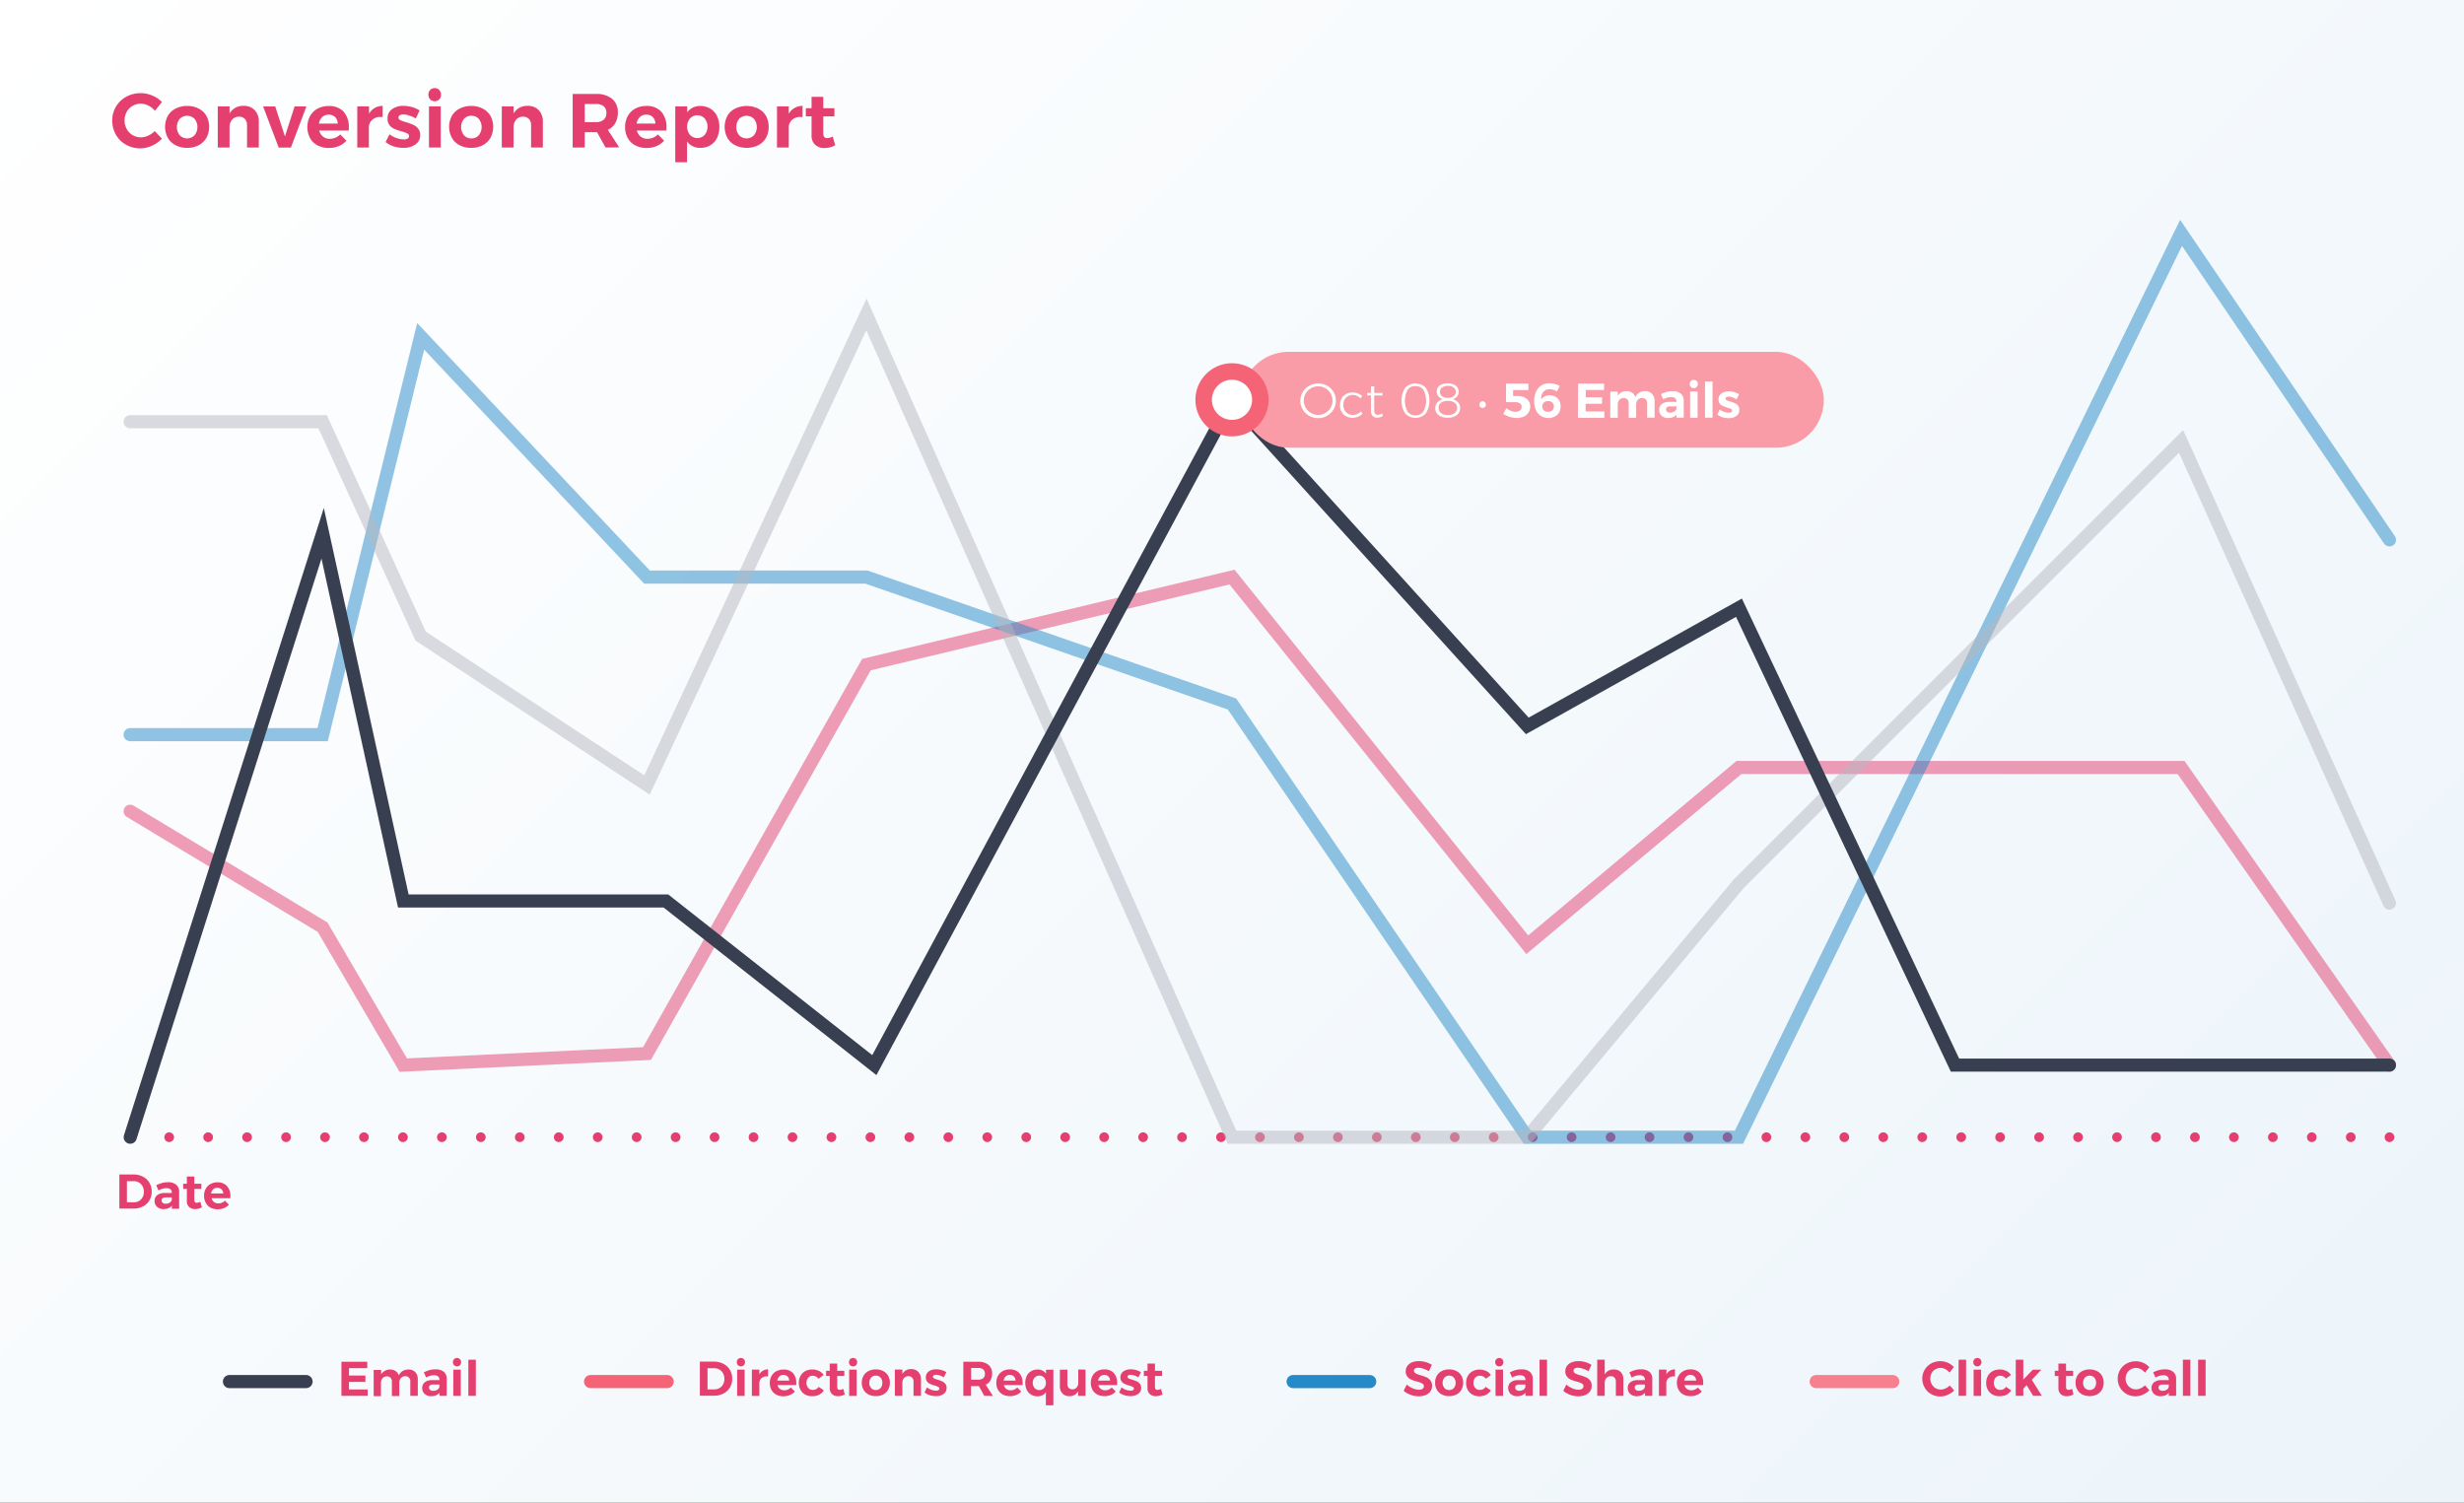 <svg xmlns="http://www.w3.org/2000/svg" viewBox="0 0 562.92 343.3"><rect x="0" y="0" width="562.92" height="343.3" fill="#333333" stroke="none"/><defs><style>.cls-1{fill:url(#linear-gradient)}.cls-12,.cls-13,.cls-14,.cls-2,.cls-3,.cls-5,.cls-6,.cls-7,.cls-8{fill:none;stroke-linecap:round;stroke-miterlimit:10}.cls-2,.cls-3,.cls-5{stroke:#e43f6f}.cls-2,.cls-3{stroke-width:2.22px}.cls-3{stroke-dasharray:0 8.9}.cls-4{fill:#e43f6f}.cls-12,.cls-13,.cls-14,.cls-5,.cls-6,.cls-7,.cls-8{stroke-width:3px}.cls-5,.cls-6,.cls-7{opacity:.5}.cls-13,.cls-6{stroke:#278ac8}.cls-7{stroke:#b7b9c0}.cls-8{stroke:#373f51}.cls-9{fill:#f99ca7}.cls-10{fill:#fff}.cls-11{fill:#f56476}.cls-12{stroke:#f56476}.cls-14{stroke:#f6808d}</style><linearGradient id="linear-gradient" x1="54.91" y1="-54.91" x2="508.02" y2="398.2" gradientUnits="userSpaceOnUse"><stop offset="0" stop-color="#fff"/><stop offset="1" stop-color="#ecf4fa"/></linearGradient></defs><path class="cls-1" id="wal_chart" data-name="wal chart" d="M0 0H562.92V343.3H0z"/><g id="Layer_2" data-name="Layer 2"><path class="cls-2" d="M29.75 259.81L29.75 259.81"/><path class="cls-3" d="M38.65 259.81L541.45 259.81"/><path class="cls-2" d="M545.9 259.81L545.9 259.81"/><path class="cls-4" d="M32.7 268.86a3.64 3.64 0 0 1 1.45 1.38 4 4 0 0 1 .51 2 3.87 3.87 0 0 1-.52 2 3.72 3.72 0 0 1-1.48 1.38 4.59 4.59 0 0 1-2.16.5h-3.23v-7.79h3.3a4.52 4.52 0 0 1 2.13.53zm-.92 5.51a2.12 2.12 0 0 0 .8-.85 2.54 2.54 0 0 0 .29-1.25 2.6 2.6 0 0 0-.3-1.25 2.27 2.27 0 0 0-.84-.87 2.36 2.36 0 0 0-1.19-.3H29v4.83h1.59a2.29 2.29 0 0 0 1.19-.31zm7.48 1.79v-.71a1.82 1.82 0 0 1-.78.58 2.73 2.73 0 0 1-1.1.2 2.13 2.13 0 0 1-1.5-.51 1.79 1.79 0 0 1-.56-1.36 1.57 1.57 0 0 1 .6-1.31 2.65 2.65 0 0 1 1.68-.49h1.65v-.11a.92.92 0 0 0-.32-.74 1.45 1.45 0 0 0-.93-.26 3.7 3.7 0 0 0-1.78.52l-.53-1.18a7.56 7.56 0 0 1 1.33-.52 5.35 5.35 0 0 1 1.37-.17 2.76 2.76 0 0 1 1.86.57 2 2 0 0 1 .68 1.58v3.91zm-.48-1.41a1 1 0 0 0 .47-.64v-.54H37.9a1.33 1.33 0 0 0-.74.17.56.56 0 0 0-.24.51.69.69 0 0 0 .25.55 1.05 1.05 0 0 0 .69.21 1.58 1.58 0 0 0 .92-.26zm7.34 1.07a2.57 2.57 0 0 1-.74.31 3.21 3.21 0 0 1-.81.1 2 2 0 0 1-1.36-.47 1.76 1.76 0 0 1-.52-1.37v-2.77h-.84v-1.18h.84v-1.65h1.7v1.65H46v1.19h-1.61v2.47q0 .69.54.69a2 2 0 0 0 .84-.23zm5.76-4.82a3.35 3.35 0 0 1 .75 2.32v.42h-4.3a1.56 1.56 0 0 0 .55.88 1.61 1.61 0 0 0 1 .32 2.25 2.25 0 0 0 .81-.16 2.08 2.08 0 0 0 .7-.48l.91.92a3.11 3.11 0 0 1-1.11.78 3.78 3.78 0 0 1-1.45.27 3.42 3.42 0 0 1-1.66-.38 2.65 2.65 0 0 1-1.08-1.11 3.28 3.28 0 0 1-.38-1.59 3.23 3.23 0 0 1 .39-1.61 2.7 2.7 0 0 1 1.09-1.08 3.24 3.24 0 0 1 1.6-.38 2.79 2.79 0 0 1 2.18.88zm-.88 1.67a1.36 1.36 0 0 0-.38-.94 1.27 1.27 0 0 0-1-.36 1.33 1.33 0 0 0-.93.35 1.71 1.71 0 0 0-.47.95zm27 38.44h5.9v1.46h-4.17v1.69h3.75v1.46h-3.75v1.72H84v1.46h-6zm16.86 2.35a2.36 2.36 0 0 1 .59 1.68v3.76h-1.71v-3.26a1.22 1.22 0 0 0-.31-.9 1.11 1.11 0 0 0-.84-.33 1.25 1.25 0 0 0-1 .44 1.61 1.61 0 0 0-.36 1.09v3h-1.7v-3.26a1.29 1.29 0 0 0-.3-.9 1.11 1.11 0 0 0-.84-.33 1.28 1.28 0 0 0-1 .44 1.61 1.61 0 0 0-.36 1.09v3h-1.66v-6h1.71v1a2.42 2.42 0 0 1 3.3-.74 2 2 0 0 1 .75 1 2.12 2.12 0 0 1 .84-1 2.45 2.45 0 0 1 1.32-.35 2.06 2.06 0 0 1 1.57.57zm5.54 5.44v-.7a2 2 0 0 1-.78.58 2.92 2.92 0 0 1-1.1.2 2.16 2.16 0 0 1-1.51-.52 1.77 1.77 0 0 1-.55-1.35 1.59 1.59 0 0 1 .59-1.32 2.64 2.64 0 0 1 1.69-.48h1.64v-.12a.91.91 0 0 0-.31-.74 1.45 1.45 0 0 0-.93-.26 3.69 3.69 0 0 0-1.78.53l-.53-1.18a6.68 6.68 0 0 1 1.33-.53 5.37 5.37 0 0 1 1.37-.16 2.81 2.81 0 0 1 1.86.56 2 2 0 0 1 .67 1.58v3.91zm-.48-1.4a1 1 0 0 0 .46-.65v-.53H99a1.31 1.31 0 0 0-.74.16.58.58 0 0 0-.24.52.67.67 0 0 0 .25.55 1.08 1.08 0 0 0 .68.2 1.66 1.66 0 0 0 .97-.25zm5.15-6.98a1 1 0 0 1 0 1.38.89.89 0 0 1-.67.27.84.84 0 0 1-.66-.28.9.9 0 0 1-.26-.68.93.93 0 0 1 .26-.69.87.87 0 0 1 .66-.27.89.89 0 0 1 .67.27zm-1.51 2.39h1.71v6h-1.71zm3.44-2.27h1.71v8.26H107zm58.32.97a3.64 3.64 0 0 1 1.45 1.38 3.93 3.93 0 0 1 .51 2 3.87 3.87 0 0 1-.52 2 3.72 3.72 0 0 1-1.48 1.38 4.59 4.59 0 0 1-2.16.5h-3.23v-7.79h3.3a4.52 4.52 0 0 1 2.13.53zm-.92 5.5a2.05 2.05 0 0 0 .8-.85 2.52 2.52 0 0 0 .29-1.24 2.61 2.61 0 0 0-.3-1.26 2.24 2.24 0 0 0-.84-.86 2.27 2.27 0 0 0-1.19-.31h-1.52v4.83h1.59a2.23 2.23 0 0 0 1.17-.31zm5.53-6.59a1 1 0 0 1 0 1.38.91.91 0 0 1-.68.27.87.87 0 0 1-.66-.28.94.94 0 0 1-.26-.68 1 1 0 0 1 .26-.69.9.9 0 0 1 .66-.27.91.91 0 0 1 .68.27zm-1.52 2.39h1.71v6h-1.71zm5.88.24a2.26 2.26 0 0 1 1.17-.3v1.61h-.27a1.76 1.76 0 0 0-1.25.43 1.46 1.46 0 0 0-.46 1.14v2.88h-1.71v-6h1.71V314a2.19 2.19 0 0 1 .81-.85zm6.87.54a3.36 3.36 0 0 1 .75 2.33v.41h-4.29a1.52 1.52 0 0 0 .55.88 1.61 1.61 0 0 0 1 .32 2.1 2.1 0 0 0 .82-.16 2.46 2.46 0 0 0 .7-.47l.9.91a3.11 3.11 0 0 1-1.11.78 3.75 3.75 0 0 1-1.48.31 3.46 3.46 0 0 1-1.65-.37 2.68 2.68 0 0 1-1.09-1.07 3.18 3.18 0 0 1-.39-1.59 3.23 3.23 0 0 1 .39-1.61 2.76 2.76 0 0 1 1.09-1.08 3.35 3.35 0 0 1 1.6-.38 2.82 2.82 0 0 1 2.21.79zm-.86 1.73a1.37 1.37 0 0 0-.38-.95 1.39 1.39 0 0 0-1.87 0 1.63 1.63 0 0 0-.48.95zm5.39-1.11a1.37 1.37 0 0 0-1.05.44 1.91 1.91 0 0 0 0 2.34 1.3 1.3 0 0 0 1 .45 1.54 1.54 0 0 0 1.39-.7l1.18.8a2.57 2.57 0 0 1-1.06 1 3.52 3.52 0 0 1-1.6.34 3.28 3.28 0 0 1-1.59-.37 2.69 2.69 0 0 1-1.07-1.07 3.18 3.18 0 0 1-.39-1.59 3.23 3.23 0 0 1 .39-1.61 2.67 2.67 0 0 1 1.08-1.08 3.32 3.32 0 0 1 1.6-.38 3.44 3.44 0 0 1 1.53.33 2.65 2.65 0 0 1 1.07.92L187 315a1.65 1.65 0 0 0-1.31-.69zm7.31 4.25a2.57 2.57 0 0 1-.74.31 3.24 3.24 0 0 1-.82.11 1.92 1.92 0 0 1-1.35-.48 1.77 1.77 0 0 1-.53-1.37v-2.77h-.83v-1.18h.83v-1.65h1.71v1.65h1.62v1.19h-1.62v2.47q0 .69.54.69a2 2 0 0 0 .84-.22zm2.56-8.04a1 1 0 0 1 0 1.38.91.91 0 0 1-.68.27.84.84 0 0 1-.66-.28.94.94 0 0 1-.26-.68 1 1 0 0 1 .26-.69.87.87 0 0 1 .66-.27.91.91 0 0 1 .68.27zm-1.56 2.39h1.71v6H194zm7.77.33a2.63 2.63 0 0 1 1.13 1.06 3.13 3.13 0 0 1 .4 1.61 3.08 3.08 0 0 1-.4 1.59 2.68 2.68 0 0 1-1.13 1.08 3.46 3.46 0 0 1-1.67.38 3.54 3.54 0 0 1-1.69-.38 2.8 2.8 0 0 1-1.13-1.08 3.18 3.18 0 0 1-.4-1.59 3.23 3.23 0 0 1 .4-1.61 2.75 2.75 0 0 1 1.13-1.06 3.54 3.54 0 0 1 1.69-.38 3.46 3.46 0 0 1 1.67.38zm-2.76 1.5a1.72 1.72 0 0 0-.41 1.19 1.74 1.74 0 0 0 .41 1.19 1.42 1.42 0 0 0 1.09.45 1.39 1.39 0 0 0 1.07-.45 1.9 1.9 0 0 0 0-2.38 1.36 1.36 0 0 0-1.07-.46 1.39 1.39 0 0 0-1.1.46zm10.81-1.27a2.35 2.35 0 0 1 .59 1.67v3.76h-1.71v-3.26a1.25 1.25 0 0 0-.32-.9 1.14 1.14 0 0 0-.86-.33 1.3 1.3 0 0 0-1 .44 1.63 1.63 0 0 0-.37 1.1v2.95h-1.71v-6h1.71v1a2.22 2.22 0 0 1 2.07-1.11 2.09 2.09 0 0 1 1.6.68zm4.87.77a2.88 2.88 0 0 0-.85-.15 1 1 0 0 0-.5.11.37.37 0 0 0-.19.34.41.41 0 0 0 .25.38 7.06 7.06 0 0 0 .84.3 8 8 0 0 1 1 .37 2 2 0 0 1 .72.54 1.44 1.44 0 0 1 .29.95 1.6 1.6 0 0 1-.68 1.39 2.9 2.9 0 0 1-1.75.49 4.72 4.72 0 0 1-1.41-.21 3.58 3.58 0 0 1-1.18-.62l.55-1.16a3.6 3.6 0 0 0 1 .55 3.29 3.29 0 0 0 1.06.2 1.07 1.07 0 0 0 .55-.12.37.37 0 0 0 .21-.35.45.45 0 0 0-.26-.4 4.36 4.36 0 0 0-.84-.31 8.31 8.31 0 0 1-1-.36 1.72 1.72 0 0 1-.69-.54 1.41 1.41 0 0 1-.29-.94 1.63 1.63 0 0 1 .66-1.38 2.84 2.84 0 0 1 1.69-.48 4.35 4.35 0 0 1 1.23.17 4 4 0 0 1 1.11.49l-.59 1.17a5.44 5.44 0 0 0-.93-.43zm10.17 4.66l-1.23-2.23h-1.8v2.23h-1.75v-7.79h3.38a3.57 3.57 0 0 1 2.36.71 2.47 2.47 0 0 1 .83 2 3 3 0 0 1-.37 1.54 2.37 2.37 0 0 1-1.09 1l1.66 2.57zm-3-3.7h1.63a1.71 1.71 0 0 0 1.13-.33 1.26 1.26 0 0 0 .39-1 1.19 1.19 0 0 0-.39-1 1.71 1.71 0 0 0-1.13-.33h-1.63zm11-1.51a3.32 3.32 0 0 1 .76 2.33v.41h-4.29a1.54 1.54 0 0 0 .56.88 1.57 1.57 0 0 0 1 .32 2.05 2.05 0 0 0 .81-.16 2.33 2.33 0 0 0 .7-.47l.9.91a2.94 2.94 0 0 1-1.11.78 3.71 3.71 0 0 1-1.45.27 3.46 3.46 0 0 1-1.65-.37 2.74 2.74 0 0 1-1.09-1.07 3.17 3.17 0 0 1-.38-1.59 3.23 3.23 0 0 1 .39-1.61 2.76 2.76 0 0 1 1.09-1.08 3.32 3.32 0 0 1 1.6-.38 2.81 2.81 0 0 1 2.16.83zm-.86 1.73a1.33 1.33 0 0 0-.38-.95 1.25 1.25 0 0 0-.94-.36 1.29 1.29 0 0 0-.93.36 1.57 1.57 0 0 0-.47.95zm8.65-2.51v8.15h-1.71v-3a2.09 2.09 0 0 1-.8.71 2.39 2.39 0 0 1-1.09.23 2.77 2.77 0 0 1-1.48-.38 2.58 2.58 0 0 1-1-1.08 3.91 3.91 0 0 1 0-3.21 2.52 2.52 0 0 1 1-1.06 2.72 2.72 0 0 1 1.46-.38 2.21 2.21 0 0 1 1.93.94v-.88zm-2.12 4.21a1.72 1.72 0 0 0 .41-1.19 1.76 1.76 0 0 0-.41-1.2 1.5 1.5 0 0 0-2.16 0 1.78 1.78 0 0 0-.43 1.2 1.73 1.73 0 0 0 .43 1.19 1.48 1.48 0 0 0 2.16 0zm9.47-4.21v6h-1.7v-1.06a2.11 2.11 0 0 1-2 1.12 2.08 2.08 0 0 1-1.58-.61 2.34 2.34 0 0 1-.58-1.68v-3.76h1.71v3.27a1.24 1.24 0 0 0 .3.89 1.07 1.07 0 0 0 .83.33 1.23 1.23 0 0 0 1-.44 1.61 1.61 0 0 0 .36-1.09v-3zm6.47.78a3.36 3.36 0 0 1 .75 2.33v.41h-4.3a1.54 1.54 0 0 0 .56.88 1.57 1.57 0 0 0 1 .32 2.05 2.05 0 0 0 .81-.16 2.33 2.33 0 0 0 .7-.47l.9.91a3 3 0 0 1-1.1.78 3.8 3.8 0 0 1-1.46.27 3.46 3.46 0 0 1-1.65-.37 2.74 2.74 0 0 1-1.09-1.07 3.28 3.28 0 0 1-.38-1.59 3.23 3.23 0 0 1 .39-1.61 2.76 2.76 0 0 1 1.09-1.08 3.32 3.32 0 0 1 1.6-.38 2.84 2.84 0 0 1 2.18.83zm-.87 1.73a1.36 1.36 0 0 0-.37-.95 1.41 1.41 0 0 0-1.88 0 1.62 1.62 0 0 0-.47.95zm5.54-1.18a2.82 2.82 0 0 0-.85-.15 1 1 0 0 0-.5.11.37.37 0 0 0-.19.34.41.41 0 0 0 .25.38 7.06 7.06 0 0 0 .84.3 8 8 0 0 1 1 .37 1.8 1.8 0 0 1 .71.54 1.39 1.39 0 0 1 .31.95 1.61 1.61 0 0 1-.69 1.39 2.92 2.92 0 0 1-1.75.49 4.72 4.72 0 0 1-1.41-.21 3.58 3.58 0 0 1-1.18-.62l.55-1.16a3.6 3.6 0 0 0 1 .55 3.24 3.24 0 0 0 1.06.2 1.13 1.13 0 0 0 .56-.12.38.38 0 0 0 .2-.35.45.45 0 0 0-.26-.4 4.36 4.36 0 0 0-.84-.31 8.31 8.31 0 0 1-1-.36 1.72 1.72 0 0 1-.69-.54 1.41 1.41 0 0 1-.29-.94 1.63 1.63 0 0 1 .66-1.38 2.84 2.84 0 0 1 1.69-.48 4.35 4.35 0 0 1 1.23.17 4 4 0 0 1 1.11.49l-.59 1.17a5.44 5.44 0 0 0-.93-.43zm6.45 4.32a2.51 2.51 0 0 1-.73.31 3.36 3.36 0 0 1-.82.11 1.93 1.93 0 0 1-1.36-.48 1.76 1.76 0 0 1-.52-1.37v-2.77h-.84v-1.18h.84v-1.65h1.7v1.65h1.62v1.19h-1.62v2.47q0 .69.54.69a1.91 1.91 0 0 0 .84-.22zm59.58-5.86a3.7 3.7 0 0 0-1.15-.22 1.24 1.24 0 0 0-.72.17.53.53 0 0 0-.27.49.68.68 0 0 0 .38.62 5.34 5.34 0 0 0 1.19.45 11.69 11.69 0 0 1 1.31.47 2.41 2.41 0 0 1 .89.7 2 2 0 0 1 .37 1.24 2.08 2.08 0 0 1-.4 1.28 2.44 2.44 0 0 1-1.08.82 4.31 4.31 0 0 1-1.57.28 5.23 5.23 0 0 1-1.86-.34 4.92 4.92 0 0 1-1.58-.91l.7-1.43a4.88 4.88 0 0 0 1.36.85 3.58 3.58 0 0 0 1.4.33 1.57 1.57 0 0 0 .85-.2.7.7 0 0 0 .1-1.08 1.56 1.56 0 0 0-.52-.31 6.94 6.94 0 0 0-.87-.28 9.75 9.75 0 0 1-1.31-.45 2.2 2.2 0 0 1-.87-.68 1.82 1.82 0 0 1-.37-1.21 2 2 0 0 1 .38-1.23 2.4 2.4 0 0 1 1.05-.81 4.09 4.09 0 0 1 1.58-.28 5.3 5.3 0 0 1 1.58.23 5.45 5.45 0 0 1 1.38.62l-.68 1.46a5.84 5.84 0 0 0-1.27-.58zm7.58.54a2.67 2.67 0 0 1 1.12 1.06 3.13 3.13 0 0 1 .4 1.61 3.08 3.08 0 0 1-.4 1.59 2.71 2.71 0 0 1-1.12 1.08 3.53 3.53 0 0 1-1.68.38 3.47 3.47 0 0 1-1.68-.38 2.68 2.68 0 0 1-1.13-1.08 3.08 3.08 0 0 1-.4-1.59 3.13 3.13 0 0 1 .4-1.61 2.63 2.63 0 0 1 1.13-1.06 3.47 3.47 0 0 1 1.68-.38 3.53 3.53 0 0 1 1.68.38zm-2.76 1.5a1.9 1.9 0 0 0 0 2.38 1.4 1.4 0 0 0 1.08.45 1.37 1.37 0 0 0 1.07-.45 1.9 1.9 0 0 0 0-2.38 1.35 1.35 0 0 0-1.07-.46 1.37 1.37 0 0 0-1.07.46zm8.08-.43a1.37 1.37 0 0 0-1.05.44 1.89 1.89 0 0 0 0 2.34 1.31 1.31 0 0 0 1 .45 1.53 1.53 0 0 0 1.39-.7l1.18.8a2.52 2.52 0 0 1-1.06 1 3.48 3.48 0 0 1-1.53.36 3.29 3.29 0 0 1-1.6-.37 2.75 2.75 0 0 1-1.07-1.07 3.28 3.28 0 0 1-.38-1.59 3.33 3.33 0 0 1 .38-1.61 2.8 2.8 0 0 1 1.08-1.08 3.33 3.33 0 0 1 1.61-.38 3.37 3.37 0 0 1 1.52.33 2.59 2.59 0 0 1 1.07.92l-1.16.84a1.63 1.63 0 0 0-1.38-.68zm5.12-3.79a1 1 0 0 1 0 1.38.89.89 0 0 1-.67.27.84.84 0 0 1-.66-.28.91.91 0 0 1-.27-.68.93.93 0 0 1 .27-.69.87.87 0 0 1 .66-.27.89.89 0 0 1 .67.27zm-1.52 2.39h1.71v6h-1.71zm6.83 5.99v-.7a2 2 0 0 1-.78.58 2.88 2.88 0 0 1-1.1.2 2.14 2.14 0 0 1-1.5-.52 1.78 1.78 0 0 1-.56-1.35 1.57 1.57 0 0 1 .6-1.32 2.62 2.62 0 0 1 1.68-.48h1.65v-.12a.92.92 0 0 0-.32-.74 1.44 1.44 0 0 0-.92-.26 3.75 3.75 0 0 0-1.79.53l-.53-1.18a7 7 0 0 1 1.34-.53 5.29 5.29 0 0 1 1.36-.16 2.82 2.82 0 0 1 1.87.56 2 2 0 0 1 .67 1.58v3.91zm-.48-1.4a1 1 0 0 0 .47-.65v-.53h-1.35a1.27 1.27 0 0 0-.73.16.58.58 0 0 0-.24.52.67.67 0 0 0 .25.55 1.06 1.06 0 0 0 .68.2 1.63 1.63 0 0 0 .9-.25zm3.7-6.86h1.71v8.26h-1.71zm9.91 2.06a3.7 3.7 0 0 0-1.15-.22 1.28 1.28 0 0 0-.72.17.53.53 0 0 0-.27.49.68.68 0 0 0 .38.62 5.54 5.54 0 0 0 1.19.45 12.74 12.74 0 0 1 1.32.47 2.38 2.38 0 0 1 .88.7 1.93 1.93 0 0 1 .37 1.24 2.08 2.08 0 0 1-.4 1.28 2.44 2.44 0 0 1-1.08.82 4.27 4.27 0 0 1-1.57.28 5.23 5.23 0 0 1-1.86-.34 5 5 0 0 1-1.58-.91l.7-1.43a4.88 4.88 0 0 0 1.36.85 3.58 3.58 0 0 0 1.4.33 1.55 1.55 0 0 0 .85-.2.7.7 0 0 0 .1-1.08 1.47 1.47 0 0 0-.52-.31 6.94 6.94 0 0 0-.87-.28 9.75 9.75 0 0 1-1.31-.45 2.2 2.2 0 0 1-.87-.68 1.82 1.82 0 0 1-.37-1.21 2.06 2.06 0 0 1 .38-1.23 2.37 2.37 0 0 1 1.06-.81 4.05 4.05 0 0 1 1.58-.28 5.35 5.35 0 0 1 1.58.23 5.54 5.54 0 0 1 1.37.62l-.67 1.46a5.91 5.91 0 0 0-1.28-.58zm8.65.77a2.35 2.35 0 0 1 .59 1.67v3.76h-1.71v-3.26a1.25 1.25 0 0 0-.32-.9 1.14 1.14 0 0 0-.86-.33 1.34 1.34 0 0 0-1 .44 1.63 1.63 0 0 0-.37 1.1v2.95h-1.71v-8.26h1.71V314a2.22 2.22 0 0 1 2.07-1.12 2.12 2.12 0 0 1 1.6.59zm5.53 5.43v-.7a2 2 0 0 1-.78.58 2.88 2.88 0 0 1-1.1.2 2.14 2.14 0 0 1-1.5-.52 1.78 1.78 0 0 1-.56-1.35 1.57 1.57 0 0 1 .6-1.32 2.61 2.61 0 0 1 1.68-.48h1.65v-.12a.92.92 0 0 0-.32-.74 1.45 1.45 0 0 0-.93-.26 3.72 3.72 0 0 0-1.78.53l-.53-1.18a6.93 6.93 0 0 1 1.33-.53 5.42 5.42 0 0 1 1.37-.16 2.86 2.86 0 0 1 1.87.56 2 2 0 0 1 .67 1.58v3.91zm-.48-1.4a1 1 0 0 0 .47-.65v-.53h-1.35a1.33 1.33 0 0 0-.74.16.58.58 0 0 0-.24.52.7.7 0 0 0 .25.55 1.11 1.11 0 0 0 .69.2 1.65 1.65 0 0 0 .92-.25zm6.17-4.35a2.2 2.2 0 0 1 1.16-.3v1.61h-.26a1.77 1.77 0 0 0-1.26.43 1.49 1.49 0 0 0-.46 1.14v2.88H379v-6h1.71V314a2.14 2.14 0 0 1 .79-.85zm6.86.54a3.36 3.36 0 0 1 .75 2.33v.41h-4.29a1.54 1.54 0 0 0 .56.88 1.57 1.57 0 0 0 1 .32 2.05 2.05 0 0 0 .81-.16 2.33 2.33 0 0 0 .7-.47l.9.91a3 3 0 0 1-1.11.78 3.71 3.71 0 0 1-1.45.27 3.46 3.46 0 0 1-1.65-.37 2.68 2.68 0 0 1-1.09-1.07 3.18 3.18 0 0 1-.39-1.59 3.23 3.23 0 0 1 .39-1.61 2.83 2.83 0 0 1 1.09-1.08 3.39 3.39 0 0 1 1.61-.38 2.81 2.81 0 0 1 2.17.83zm-.86 1.73a1.33 1.33 0 0 0-.38-.95 1.25 1.25 0 0 0-.94-.36 1.29 1.29 0 0 0-.93.36 1.57 1.57 0 0 0-.47.95zm56.92-2.62a2.31 2.31 0 0 0-2.29.05 2.18 2.18 0 0 0-.85.88A2.45 2.45 0 0 0 441 315a2.49 2.49 0 0 0 .32 1.24 2.34 2.34 0 0 0 .85.89 2.31 2.31 0 0 0 1.2.33 2.49 2.49 0 0 0 1.07-.25 3.38 3.38 0 0 0 1-.67l1 1.12a4.57 4.57 0 0 1-1.46 1 4.1 4.1 0 0 1-1.68.38 4.22 4.22 0 0 1-2.09-.53 3.77 3.77 0 0 1-1.51-1.51 4 4 0 0 1-.54-2.06 3.82 3.82 0 0 1 .55-2 3.89 3.89 0 0 1 1.49-1.44 4.37 4.37 0 0 1 3.78-.17 4.08 4.08 0 0 1 1.4 1l-1 1.26a2.94 2.94 0 0 0-.96-.79zm3.04-2.16h1.71v8.26h-1.71zm4.95-.12a1 1 0 0 1 0 1.38.91.91 0 0 1-.68.27.84.84 0 0 1-.66-.28.94.94 0 0 1-.26-.68 1 1 0 0 1 .26-.69.87.87 0 0 1 .66-.27.91.91 0 0 1 .68.27zm-1.52 2.39h1.71v6h-1.71zm6.01 1.4a1.37 1.37 0 0 0-1 .44 1.91 1.91 0 0 0 0 2.34 1.31 1.31 0 0 0 1 .45 1.54 1.54 0 0 0 1.39-.7l1.18.8a2.57 2.57 0 0 1-1.06 1 3.52 3.52 0 0 1-1.6.34 3.28 3.28 0 0 1-1.59-.37 2.69 2.69 0 0 1-1.07-1.07 3.18 3.18 0 0 1-.39-1.59 3.23 3.23 0 0 1 .39-1.61 2.67 2.67 0 0 1 1.08-1.08 3.32 3.32 0 0 1 1.6-.38 3.44 3.44 0 0 1 1.53.33 2.65 2.65 0 0 1 1.07.92l-1.16.84a1.65 1.65 0 0 0-1.37-.66zm7.59 4.59l-1.49-2.44-.76.81v1.63h-1.72v-8.26h1.72v4.54l2.19-2.26h1.94l-2.19 2.31 2.3 3.67zm9.21-.34a2.57 2.57 0 0 1-.74.31 3.24 3.24 0 0 1-.82.11 1.92 1.92 0 0 1-1.35-.48 1.77 1.77 0 0 1-.53-1.37v-2.77h-.83v-1.18h.83v-1.65H472v1.65h1.62v1.19H472v2.47q0 .69.54.69a2 2 0 0 0 .84-.22zm5.37-5.32a2.75 2.75 0 0 1 1.13 1.06 3.23 3.23 0 0 1 .4 1.61 3.18 3.18 0 0 1-.4 1.59 2.8 2.8 0 0 1-1.13 1.08 3.9 3.9 0 0 1-3.36 0 2.74 2.74 0 0 1-1.13-1.08 3.08 3.08 0 0 1-.4-1.59 3.13 3.13 0 0 1 .4-1.61 2.69 2.69 0 0 1 1.13-1.06 3.9 3.9 0 0 1 3.36 0zm-2.76 1.5a1.9 1.9 0 0 0 0 2.38 1.52 1.52 0 0 0 2.16 0 1.93 1.93 0 0 0 0-2.38 1.5 1.5 0 0 0-2.16 0zm12.76-1.94a2.3 2.3 0 0 0-1.09-.28 2.37 2.37 0 0 0-2.06 1.21 2.55 2.55 0 0 0-.31 1.23 2.59 2.59 0 0 0 .31 1.24 2.45 2.45 0 0 0 .86.89 2.26 2.26 0 0 0 1.2.33 2.42 2.42 0 0 0 1.06-.25 3.43 3.43 0 0 0 1-.67l1 1.12a4.57 4.57 0 0 1-1.46 1 4.11 4.11 0 0 1-1.69.38 4.21 4.21 0 0 1-2.08-.53 3.86 3.86 0 0 1-1.47-1.45 4.1 4.1 0 0 1-.53-2.06 3.82 3.82 0 0 1 .55-2 3.89 3.89 0 0 1 1.49-1.44 4.37 4.37 0 0 1 3.78-.17 4.18 4.18 0 0 1 1.4 1l-1 1.26a2.94 2.94 0 0 0-.96-.81zm6.41 6.1v-.7a2 2 0 0 1-.78.58 2.88 2.88 0 0 1-1.1.2 2.14 2.14 0 0 1-1.5-.52 1.78 1.78 0 0 1-.56-1.35 1.57 1.57 0 0 1 .6-1.32 2.61 2.61 0 0 1 1.68-.48h1.65v-.12a.92.92 0 0 0-.32-.74 1.45 1.45 0 0 0-.93-.26 3.72 3.72 0 0 0-1.78.53l-.53-1.18a6.93 6.93 0 0 1 1.33-.53 5.42 5.42 0 0 1 1.37-.16 2.86 2.86 0 0 1 1.87.56 2 2 0 0 1 .67 1.58v3.91zm-.48-1.4a1 1 0 0 0 .47-.65v-.53h-1.35a1.33 1.33 0 0 0-.74.16.58.58 0 0 0-.24.52.7.7 0 0 0 .25.55 1.11 1.11 0 0 0 .69.2 1.65 1.65 0 0 0 .92-.25zm3.7-6.86h1.71v8.26h-1.71zm3.48 0h1.71v8.26h-1.71z"/><g><path class="cls-4" d="M33.88 24.12a3.67 3.67 0 0 0-4.94 1.45 4.18 4.18 0 0 0 0 3.89 3.71 3.71 0 0 0 1.35 1.4 3.62 3.62 0 0 0 1.89.51 3.94 3.94 0 0 0 1.66-.37 5 5 0 0 0 1.51-1.06L37 31.69a7.51 7.51 0 0 1-2.3 1.61 6.48 6.48 0 0 1-2.64.59 6.57 6.57 0 0 1-3.27-.83 6 6 0 0 1-2.31-2.28 6.42 6.42 0 0 1-.83-3.23 6.13 6.13 0 0 1 .85-3.2 6.2 6.2 0 0 1 2.35-2.25 6.74 6.74 0 0 1 3.31-.82 6.55 6.55 0 0 1 2.62.55A6.44 6.44 0 0 1 37 23.32l-1.61 2a4.39 4.39 0 0 0-1.51-1.2zm11.51.69a4.26 4.26 0 0 1 1.77 1.67 5.32 5.32 0 0 1 0 5 4.33 4.33 0 0 1-1.77 1.7 5.57 5.57 0 0 1-2.63.6 5.66 5.66 0 0 1-2.65-.6 4.33 4.33 0 0 1-1.77-1.7 5.32 5.32 0 0 1 0-5 4.26 4.26 0 0 1 1.77-1.67 5.66 5.66 0 0 1 2.65-.6 5.57 5.57 0 0 1 2.63.6zm-4.33 2.35a3 3 0 0 0 0 3.74 2.36 2.36 0 0 0 3.39 0 3 3 0 0 0 0-3.74 2.38 2.38 0 0 0-3.39 0zm17.13-1.99a3.67 3.67 0 0 1 .94 2.62v5.91h-2.69v-5.12a2 2 0 0 0-.5-1.41 1.79 1.79 0 0 0-1.35-.51 2 2 0 0 0-1.58.69 2.57 2.57 0 0 0-.57 1.72v4.63h-2.69v-9.4h2.69v1.64a3.52 3.52 0 0 1 3.25-1.75 3.31 3.31 0 0 1 2.5.98zm1.92-.85h2.77l2.22 6.85 2.2-6.85H70l-3.54 9.4h-2.79zm18.4 1.2a5.3 5.3 0 0 1 1.18 3.65v.65h-6.76a2.38 2.38 0 0 0 2.42 1.89 3.29 3.29 0 0 0 1.28-.26 3.34 3.34 0 0 0 1.1-.74l1.41 1.43a4.56 4.56 0 0 1-1.73 1.23 5.76 5.76 0 0 1-2.28.43 5.51 5.51 0 0 1-2.6-.59 4.19 4.19 0 0 1-1.71-1.68 5.51 5.51 0 0 1 0-5 4.37 4.37 0 0 1 1.71-1.7 5.19 5.19 0 0 1 2.52-.6 4.43 4.43 0 0 1 3.46 1.29zm-1.36 2.71a2.14 2.14 0 0 0-.59-1.49 2.24 2.24 0 0 0-2.94 0 2.56 2.56 0 0 0-.75 1.49zm8.44-3.56a3.71 3.71 0 0 1 1.83-.48v2.54H87a2.76 2.76 0 0 0-2 .67 2.35 2.35 0 0 0-.73 1.79v4.51h-2.65v-9.4h2.69V26a3.39 3.39 0 0 1 1.28-1.33zm7.88 1.72a4.48 4.48 0 0 0-1.35-.24 1.45 1.45 0 0 0-.78.18.56.56 0 0 0-.3.52.64.64 0 0 0 .4.59 7.92 7.92 0 0 0 1.31.48 13.05 13.05 0 0 1 1.64.58 3 3 0 0 1 1.12.86 2.25 2.25 0 0 1 .49 1.49A2.53 2.53 0 0 1 94.91 33a4.59 4.59 0 0 1-2.75.78 7.16 7.16 0 0 1-2.22-.34 5.71 5.71 0 0 1-1.85-1l.91-1.76a5.49 5.49 0 0 0 1.6.86 5.2 5.2 0 0 0 1.67.31 1.77 1.77 0 0 0 .86-.19.58.58 0 0 0 .32-.55.68.68 0 0 0-.41-.63 7.12 7.12 0 0 0-1.36-.48 13 13 0 0 1-1.59-.55 2.92 2.92 0 0 1-1.1-.85 2.31 2.31 0 0 1-.45-1.48 2.52 2.52 0 0 1 1-2.16 4.31 4.31 0 0 1 2.65-.77 7.06 7.06 0 0 1 1.92.27 6.18 6.18 0 0 1 1.75.78L95 27.06a7.68 7.68 0 0 0-1.53-.67zm6.87-5.85a1.52 1.52 0 0 1 .41 1.09 1.49 1.49 0 0 1-.41 1.08 1.42 1.42 0 0 1-1.06.42 1.37 1.37 0 0 1-1-.43 1.49 1.49 0 0 1-.41-1.07 1.52 1.52 0 0 1 .41-1.09 1.43 1.43 0 0 1 1-.41 1.45 1.45 0 0 1 1.06.41zM98 24.3h2.69v9.4H98zm12.28.51a4.26 4.26 0 0 1 1.77 1.67 5.32 5.32 0 0 1 0 5 4.33 4.33 0 0 1-1.77 1.7 5.57 5.57 0 0 1-2.63.6 5.66 5.66 0 0 1-2.65-.6 4.33 4.33 0 0 1-1.77-1.7 5.32 5.32 0 0 1 0-5 4.26 4.26 0 0 1 1.77-1.67 5.66 5.66 0 0 1 2.65-.6 5.57 5.57 0 0 1 2.63.6zM106 27.16a3 3 0 0 0 0 3.74 2.18 2.18 0 0 0 1.7.72 2.15 2.15 0 0 0 1.68-.72 3 3 0 0 0 0-3.74 2.18 2.18 0 0 0-1.68-.71 2.2 2.2 0 0 0-1.7.71zm17.08-1.99a3.67 3.67 0 0 1 .94 2.62v5.91h-2.69v-5.12a2 2 0 0 0-.5-1.41 1.82 1.82 0 0 0-1.36-.51 2 2 0 0 0-1.57.69 2.57 2.57 0 0 0-.57 1.72v4.63h-2.69v-9.4h2.69v1.64a3.52 3.52 0 0 1 3.25-1.75 3.31 3.31 0 0 1 2.5.98zm15.26 8.53l-1.94-3.5h-2.81v3.5h-2.76V21.47h5.31a5.56 5.56 0 0 1 3.7 1.11 3.88 3.88 0 0 1 1.31 3.13 4.72 4.72 0 0 1-.59 2.42 3.73 3.73 0 0 1-1.7 1.53l2.6 4zm-4.75-5.8h2.55a2.6 2.6 0 0 0 1.77-.54 1.94 1.94 0 0 0 .62-1.56 1.9 1.9 0 0 0-.62-1.53 2.71 2.71 0 0 0-1.77-.51h-2.55zm17.49-2.38a5.26 5.26 0 0 1 1.18 3.65v.65h-6.76a2.46 2.46 0 0 0 .87 1.39 2.49 2.49 0 0 0 1.56.5 3.28 3.28 0 0 0 1.27-.26 3.24 3.24 0 0 0 1.1-.74l1.42 1.43a4.68 4.68 0 0 1-1.72 1.23 5.76 5.76 0 0 1-2.28.43 5.47 5.47 0 0 1-2.59-.59 4.28 4.28 0 0 1-1.72-1.68 5.05 5.05 0 0 1-.6-2.5 5.16 5.16 0 0 1 .61-2.52 4.33 4.33 0 0 1 1.72-1.7 5.15 5.15 0 0 1 2.51-.6 4.43 4.43 0 0 1 3.43 1.31zm-1.35 2.71a2.15 2.15 0 0 0-.6-1.49 2 2 0 0 0-1.48-.55 2 2 0 0 0-1.46.55 2.49 2.49 0 0 0-.74 1.49zm12.53-3.42a4 4 0 0 1 1.55 1.71 6.05 6.05 0 0 1 0 5 4 4 0 0 1-1.53 1.67 4.38 4.38 0 0 1-2.29.59 3.87 3.87 0 0 1-1.74-.37 3.49 3.49 0 0 1-1.29-1.1v4.76h-2.69V24.3H157v1.38a3.33 3.33 0 0 1 1.27-1.09 3.79 3.79 0 0 1 1.7-.38 4.43 4.43 0 0 1 2.29.6zm-1.27 6a3 3 0 0 0 0-3.74 2.15 2.15 0 0 0-1.68-.72 2.18 2.18 0 0 0-1.68.72 3 3 0 0 0 0 3.75 2.31 2.31 0 0 0 3.36 0zm12.2-6a4.28 4.28 0 0 1 1.81 1.67 5.39 5.39 0 0 1 0 5 4.35 4.35 0 0 1-1.78 1.7 6.09 6.09 0 0 1-5.27 0 4.29 4.29 0 0 1-1.78-1.7 5.39 5.39 0 0 1 0-5 4.23 4.23 0 0 1 1.78-1.67 6.09 6.09 0 0 1 5.27 0zm-4.33 2.35a3 3 0 0 0 0 3.74 2.36 2.36 0 0 0 3.39 0 3 3 0 0 0 0-3.74 2.38 2.38 0 0 0-3.39 0zm12.66-2.49a3.71 3.71 0 0 1 1.83-.48v2.54h-.42a2.74 2.74 0 0 0-2 .67 2.32 2.32 0 0 0-.73 1.79v4.51h-2.69v-9.4h2.69V26a3.39 3.39 0 0 1 1.32-1.33zm9.29 8.5a4.43 4.43 0 0 1-1.16.48 5.19 5.19 0 0 1-1.29.17 3 3 0 0 1-2.13-.75 2.76 2.76 0 0 1-.82-2.15v-4.35h-1.31v-1.85h1.31v-2.59h2.67v2.59h2.55v1.87h-2.55v3.88c0 .72.29 1.08.86 1.08a3.1 3.1 0 0 0 1.31-.35z"/></g><path class="cls-5" d="M29.73 185.34L73.71 211.84 92.14 243.34 147.81 240.7 197.94 151.84 281.46 131.84 348.92 215.84 397.28 175.34 498.28 175.34 545.89 243.34"/><path class="cls-6" d="M29.73 167.84L73.71 167.84 96.11 76.84 147.81 131.84 197.94 131.84 281.46 160.84 348.92 259.81 397.28 259.81 498.28 53.2 545.89 123.34"/><path class="cls-7" d="M29.73 96.34L73.71 96.34 96.11 145.34 147.81 179.34 197.94 71.84 281.46 259.81 348.92 259.81 397.28 201.84 498.28 100.84 545.89 206.34"/><path class="cls-8" d="M29.75 259.81L73.71 121.84 92.14 205.84 152.13 205.84 199.75 243.34 281.46 91.34 348.92 165.84 397.28 138.84 446.63 243.34 545.89 243.34"/><rect class="cls-9" x="283.46" y="80.38" width="133.21" height="21.91" rx="10.95"/><g><path class="cls-10" d="M303.18 88.11a4.06 4.06 0 0 1 1.48 1.43 3.78 3.78 0 0 1 .54 2 3.84 3.84 0 0 1-.54 2A4.12 4.12 0 0 1 299.1 95a3.91 3.91 0 0 1-1.47-1.44 3.75 3.75 0 0 1-.55-2 3.69 3.69 0 0 1 .55-2 4 4 0 0 1 1.47-1.43 4.19 4.19 0 0 1 4.08 0zm-3.67.59a3.34 3.34 0 0 0-1.21 1.18 3.28 3.28 0 0 0 0 3.28 3.31 3.31 0 0 0 2.85 1.64 3.19 3.19 0 0 0 1.63-.44 3.29 3.29 0 0 0 1.2-1.2 3.28 3.28 0 0 0 0-3.28 3.39 3.39 0 0 0-1.2-1.18 3.18 3.18 0 0 0-1.63-.43 3.22 3.22 0 0 0-1.64.43zm9.56 1.53a2.13 2.13 0 0 0-1.12.29 2.07 2.07 0 0 0-.78.8 2.43 2.43 0 0 0-.28 1.19 2.46 2.46 0 0 0 .28 1.19 2 2 0 0 0 .78.81 2.22 2.22 0 0 0 1.12.29 2.68 2.68 0 0 0 1-.2 2.23 2.23 0 0 0 .8-.58l.42.44a2.55 2.55 0 0 1-1 .73 3.26 3.26 0 0 1-1.31.25 2.94 2.94 0 0 1-1.49-.37 2.67 2.67 0 0 1-1-1 3 3 0 0 1-.37-1.51 3.06 3.06 0 0 1 .37-1.52 2.67 2.67 0 0 1 1-1 2.94 2.94 0 0 1 1.49-.37 3.33 3.33 0 0 1 1.24.22 2.86 2.86 0 0 1 1 .63l-.42.5a2.43 2.43 0 0 0-1.73-.79zm6.87 4.77a2.32 2.32 0 0 1-1.3.43 1.36 1.36 0 0 1-1.05-.41 1.71 1.71 0 0 1-.39-1.23v-3.45h-.84v-.58h.85v-1.5h.74v1.5h1.89v.59h-1.89v3.35q0 1.08.81 1.08a1.91 1.91 0 0 0 1-.32zm9.81-6.38a5.57 5.57 0 0 1 0 5.82 3.24 3.24 0 0 1-4.74 0 5.52 5.52 0 0 1 0-5.82 3.26 3.26 0 0 1 4.74 0zm-4.16.43a5.25 5.25 0 0 0 0 5 2.06 2.06 0 0 0 1.79.84 2.08 2.08 0 0 0 1.79-.84 5.25 5.25 0 0 0 0-5 2.08 2.08 0 0 0-1.79-.84 2.06 2.06 0 0 0-1.79.84zm11-.94a1.7 1.7 0 0 1 .65 1.43 1.68 1.68 0 0 1-.33 1 2.1 2.1 0 0 1-1 .67 2.46 2.46 0 0 1 1.23.75 1.8 1.8 0 0 1 .44 1.24 2 2 0 0 1-.76 1.63 3.27 3.27 0 0 1-2.07.6 3.35 3.35 0 0 1-2.09-.59 1.93 1.93 0 0 1-.76-1.62 1.87 1.87 0 0 1 .45-1.26 2.64 2.64 0 0 1 1.25-.75 2.16 2.16 0 0 1-1-.68 1.64 1.64 0 0 1-.36-1.06 1.68 1.68 0 0 1 .67-1.4 3.47 3.47 0 0 1 3.62 0zM329.22 92a1.38 1.38 0 0 0-.56 1.15 1.48 1.48 0 0 0 .56 1.23 2.46 2.46 0 0 0 1.57.44 2.42 2.42 0 0 0 1.55-.44 1.46 1.46 0 0 0 .56-1.21 1.37 1.37 0 0 0-.57-1.16 2.58 2.58 0 0 0-1.56-.42 2.55 2.55 0 0 0-1.55.41zm.23-3.47a1.23 1.23 0 0 0-.48 1 1.24 1.24 0 0 0 .49 1 2.1 2.1 0 0 0 1.33.37 2 2 0 0 0 1.31-.37 1.26 1.26 0 0 0 .48-1 1.23 1.23 0 0 0-.48-1 2 2 0 0 0-1.31-.37 2.12 2.12 0 0 0-1.34.39zm9.8 3.37a.76.76 0 0 1 .21.54.73.73 0 0 1-.21.54.77.77 0 0 1-.53.22.73.73 0 0 1-.74-.76.76.76 0 0 1 .21-.54.75.75 0 0 1 1.06 0zm8.97-1.13a2.37 2.37 0 0 1 1 .84 2 2 0 0 1 .37 1.22 2.66 2.66 0 0 1-.38 1.41 2.55 2.55 0 0 1-1.09.93 3.89 3.89 0 0 1-1.65.33 5.31 5.31 0 0 1-1.57-.26 5.49 5.49 0 0 1-1.44-.69l.68-1.31a3.58 3.58 0 0 0 1 .62 2.94 2.94 0 0 0 1.11.23 1.62 1.62 0 0 0 1-.31 1 1 0 0 0 .38-.83.92.92 0 0 0-.37-.78 1.89 1.89 0 0 0-1.11-.28h-2.09v-4.26h5.11v1.47h-3.49v1.37h.87a3.89 3.89 0 0 1 1.67.3zm6.69-1.71a3.28 3.28 0 0 0-.88-.12 1.74 1.74 0 0 0-1.46.61 2.56 2.56 0 0 0-.47 1.71 2 2 0 0 1 .79-.69 2.55 2.55 0 0 1 1.14-.24 2.45 2.45 0 0 1 1.82.68 2.51 2.51 0 0 1 .68 1.83 2.78 2.78 0 0 1-.35 1.41 2.46 2.46 0 0 1-1 .93 3.26 3.26 0 0 1-1.48.32 3.22 3.22 0 0 1-1.7-.5 3 3 0 0 1-1.12-1.33 4.9 4.9 0 0 1-.39-2 5 5 0 0 1 .43-2.16 3.17 3.17 0 0 1 3-1.94 5.3 5.3 0 0 1 1.29.16 4.24 4.24 0 0 1 1.14.46l-.67 1.25a2.89 2.89 0 0 0-.77-.38zM352.68 92a1.26 1.26 0 0 0 0 1.73 1.26 1.26 0 0 0 1 .35 1.32 1.32 0 0 0 .95-.32 1.15 1.15 0 0 0 .36-.91 1.19 1.19 0 0 0-.34-.88 1.29 1.29 0 0 0-.92-.32 1.36 1.36 0 0 0-1.05.35zm7.85-4.37h5.93v1.46h-4.17v1.69H366v1.46h-3.75V94h4.29v1.46h-6.05zM377.42 90a2.33 2.33 0 0 1 .59 1.67v3.76h-1.71v-3.27a1.25 1.25 0 0 0-.31-.9 1.12 1.12 0 0 0-.84-.32 1.25 1.25 0 0 0-1 .43 1.63 1.63 0 0 0-.36 1.09v3h-1.7v-3.3a1.26 1.26 0 0 0-.3-.89 1.11 1.11 0 0 0-.84-.33 1.27 1.27 0 0 0-1 .43 1.63 1.63 0 0 0-.36 1.09v3h-1.71v-6h1.71v1a2.21 2.21 0 0 1 2-1.1 2.17 2.17 0 0 1 1.28.36 2 2 0 0 1 .75 1 2.14 2.14 0 0 1 .84-1 2.55 2.55 0 0 1 1.32-.36 2.06 2.06 0 0 1 1.64.64zm5.58 5.42v-.7a1.91 1.91 0 0 1-.78.58 2.92 2.92 0 0 1-1.1.2 2.13 2.13 0 0 1-1.51-.52 1.74 1.74 0 0 1-.55-1.35 1.62 1.62 0 0 1 .59-1.32 2.76 2.76 0 0 1 1.69-.48H383v-.11a.9.9 0 0 0-.32-.74 1.39 1.39 0 0 0-.93-.26 3.67 3.67 0 0 0-1.78.52l-.53-1.18a6.61 6.61 0 0 1 1.33-.52 5.35 5.35 0 0 1 1.37-.17 2.76 2.76 0 0 1 1.86.57 2 2 0 0 1 .67 1.58v3.9zm-.48-1.4a1 1 0 0 0 .47-.65v-.53h-1.39a1.33 1.33 0 0 0-.74.16.58.58 0 0 0-.24.52.67.67 0 0 0 .25.55 1 1 0 0 0 .68.21 1.66 1.66 0 0 0 .93-.28zm5.11-6.97a1 1 0 0 1 0 1.37 1 1 0 0 1-1.33 0 .93.93 0 0 1-.26-.69.89.89 0 0 1 .26-.68 1 1 0 0 1 1.33 0zm-1.51 2.39h1.71v6h-1.71zm3.41-2.27h1.71v8.25h-1.71zm6.23 3.6a2.88 2.88 0 0 0-.86-.15 1 1 0 0 0-.5.11.36.36 0 0 0-.19.33.43.43 0 0 0 .26.38 4.8 4.8 0 0 0 .83.3 10.13 10.13 0 0 1 1.05.37 2 2 0 0 1 .71.55 1.44 1.44 0 0 1 .3 1 1.62 1.62 0 0 1-.68 1.38 2.93 2.93 0 0 1-1.76.5 4.47 4.47 0 0 1-1.41-.22 3.59 3.59 0 0 1-1.18-.62l.56-1.15a3.58 3.58 0 0 0 1 .55 3.21 3.21 0 0 0 1.06.19 1.22 1.22 0 0 0 .55-.11.39.39 0 0 0 .21-.36.45.45 0 0 0-.27-.4 4.52 4.52 0 0 0-.84-.31 8.89 8.89 0 0 1-1-.35 1.84 1.84 0 0 1-.7-.54 1.48 1.48 0 0 1-.29-.94 1.59 1.59 0 0 1 .67-1.38 2.77 2.77 0 0 1 1.69-.49 4.6 4.6 0 0 1 1.22.17 4.21 4.21 0 0 1 1.12.5l-.59 1.16a5.37 5.37 0 0 0-.96-.47z"/></g><g><circle class="cls-11" cx="281.46" cy="91.34" r="8.36"/><circle class="cls-10" cx="281.46" cy="91.34" r="4.59"/></g><path class="cls-8" d="M52.42 315.64L69.92 315.64"/><path class="cls-12" d="M134.92 315.64L152.42 315.64"/><path class="cls-13" d="M295.42 315.64L312.92 315.64"/><path class="cls-14" d="M414.92 315.64L432.42 315.64"/></g></svg>